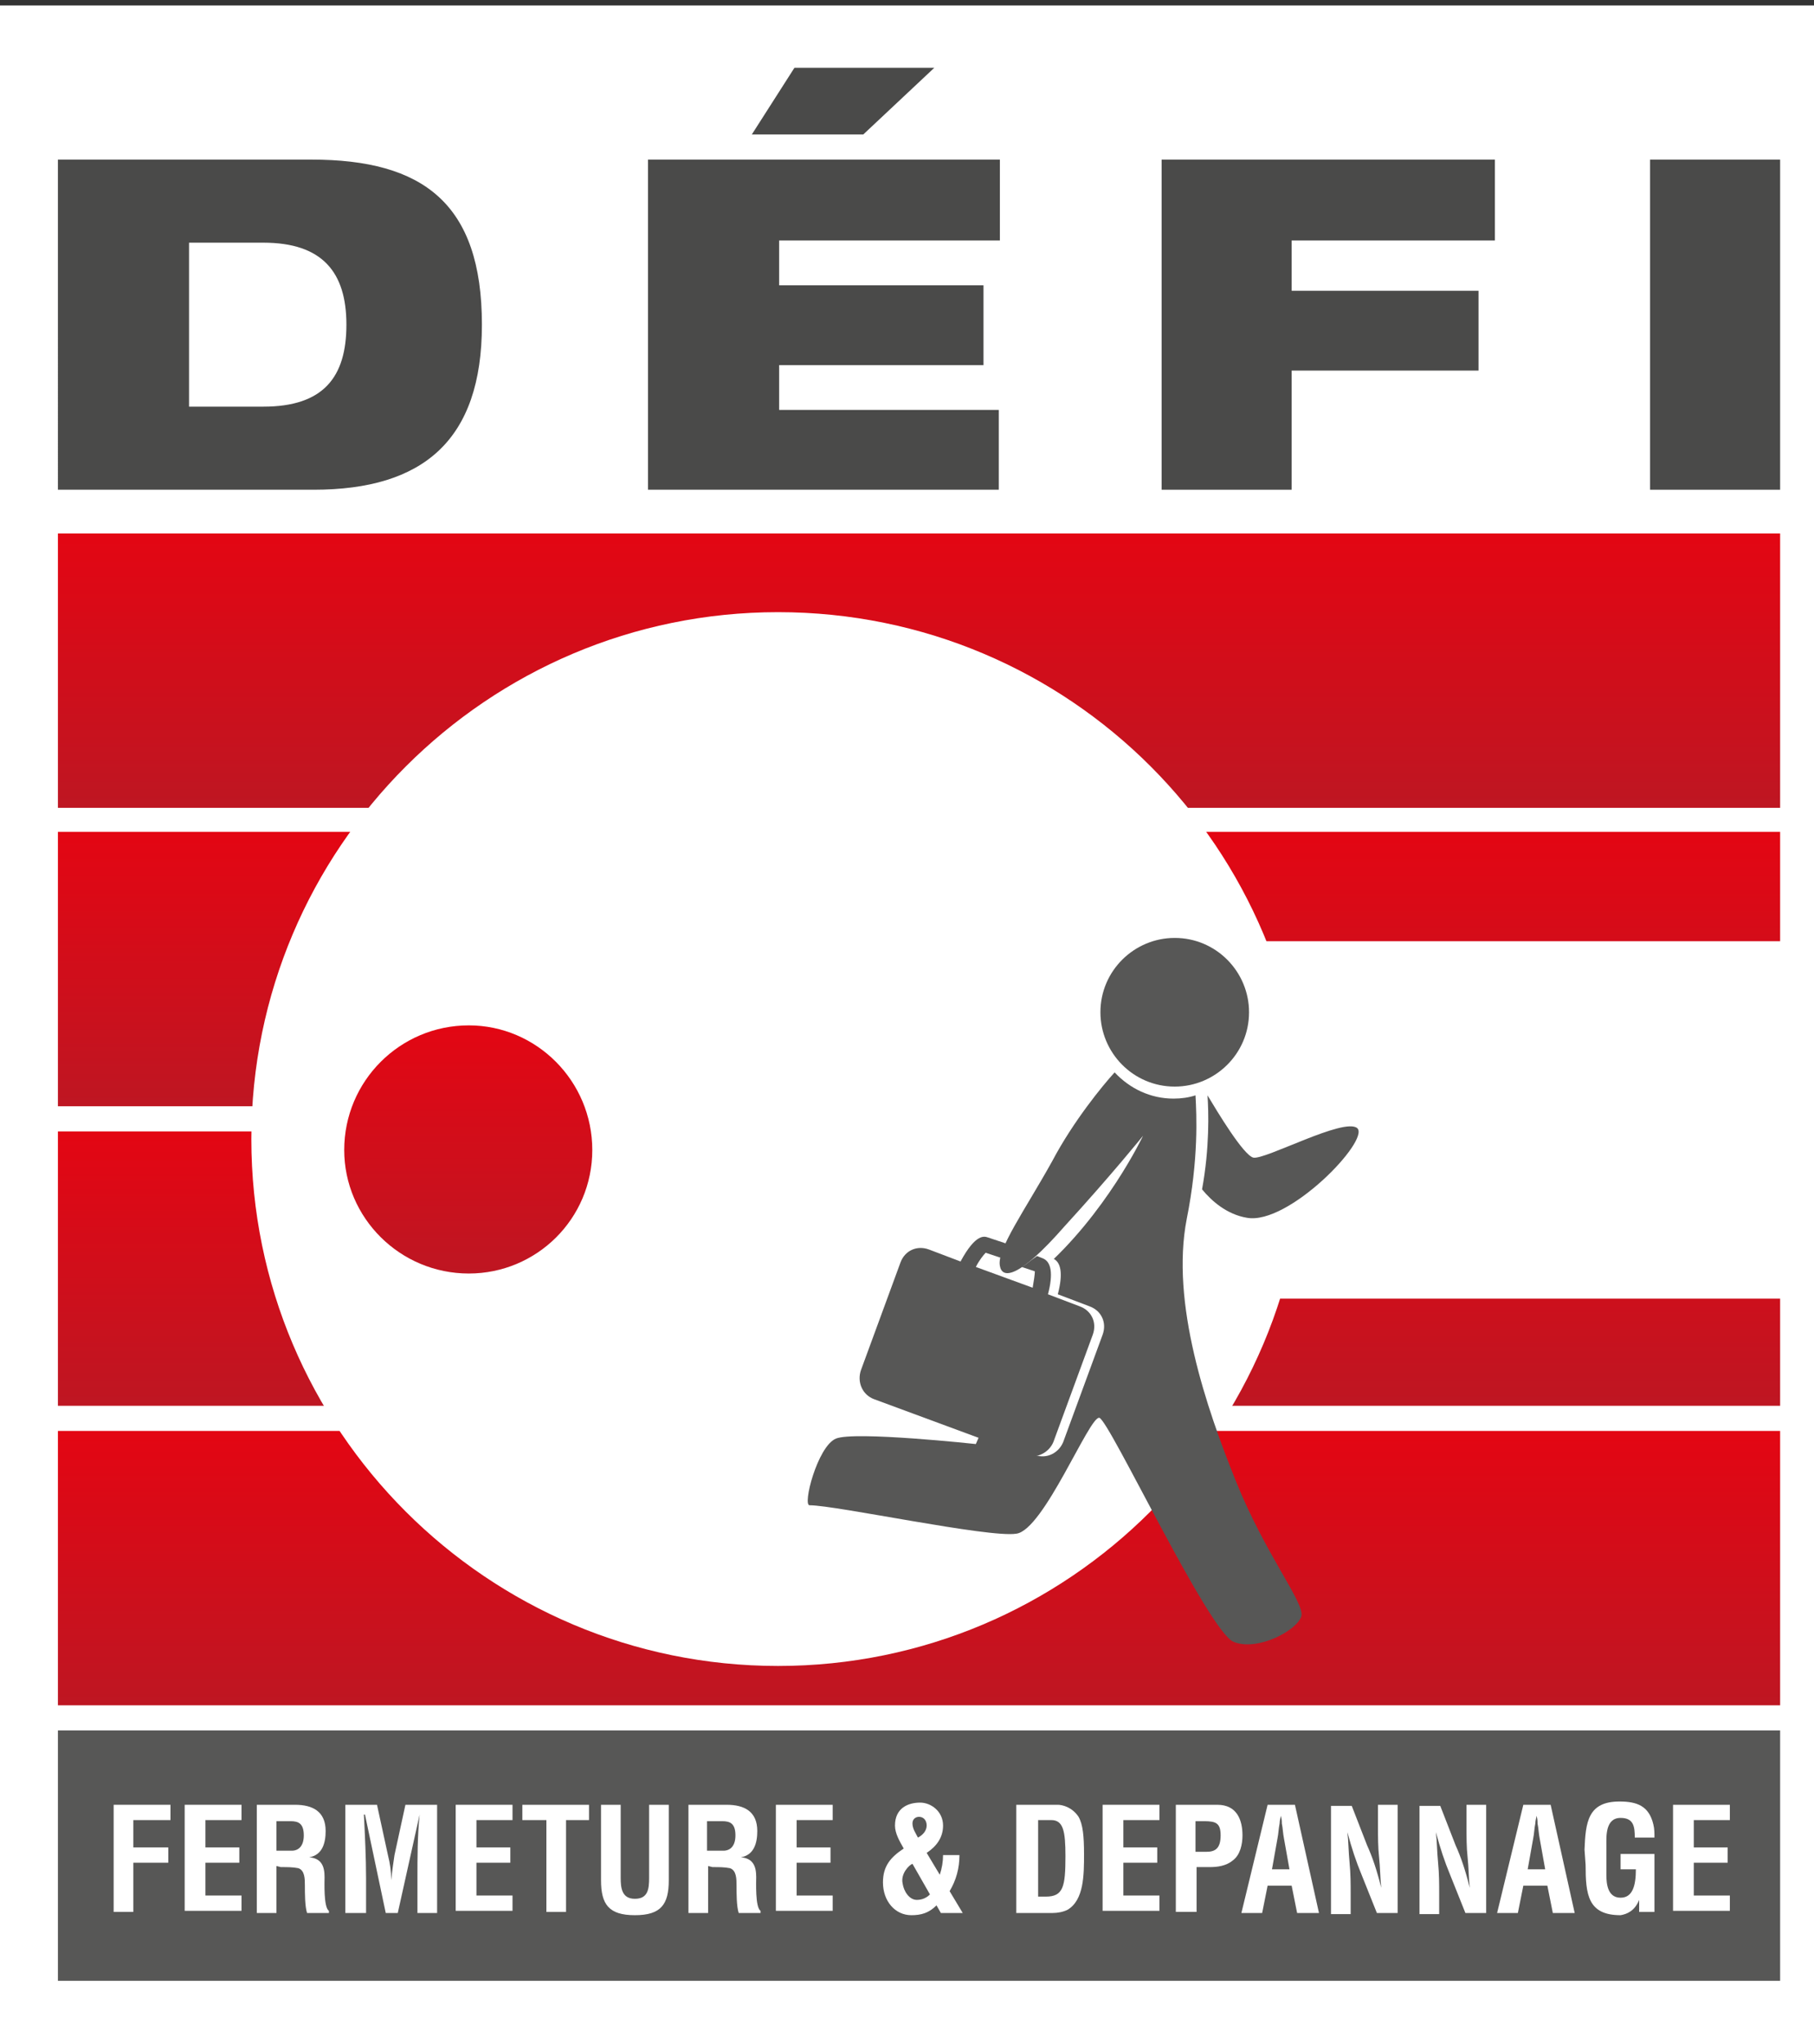 <?xml version="1.0" encoding="utf-8"?>
<!-- Generator: Adobe Illustrator 19.0.0, SVG Export Plug-In . SVG Version: 6.00 Build 0)  -->
<svg version="1.1" id="Calque_1" xmlns="http://www.w3.org/2000/svg" xmlns:xlink="http://www.w3.org/1999/xlink" x="0px" y="0px"
	 viewBox="-58 -17.3 166 187" enable-background="new -58 -17.3 166 187" xml:space="preserve">
<rect x="-58" y="-17.3" width="166" height="187" fill="#333333" stroke="none"/>
<g>
	<rect x="-58" y="-16.8" fill="#FFFFFF" width="168.1" height="186.5"/>
	<g>
		<g>
			<path fill="#4A4A49" d="M-52.7-2.7h23.2c10.2,0,15.6,4,15.6,15.1c0,10.6-5.4,15.1-15.4,15.1h-23.4V-2.7z M-40.7,19.9h6.8
				c5.5,0,7.6-2.7,7.6-7.5s-2.2-7.5-7.6-7.5h-6.8V19.9z"/>
			<path fill="#4A4A49" d="M1.4-2.7h32.1v7.4H13.3v4.1H32v7.3H13.3v4.1h20.1v7.3H1.3V-2.7H1.4z M14.7-11.1h12.8L21-5H10.8L14.7-11.1
				z"/>
			<path fill="#4A4A49" d="M48.3-2.7h30.5v7.4H60.2v4.6h17.1v7.3H60.2v10.9H48.3V-2.7z"/>
			<path fill="#4A4A49" d="M93-2.7h11.9v30.2H93V-2.7z"/>
		</g>
		
			<linearGradient id="SVGID_1_" gradientUnits="userSpaceOnUse" x1="26.1" y1="502.391" x2="26.1" y2="477.484" gradientTransform="matrix(1 0 0 -1 0 561.4)">
			<stop  offset="0" style="stop-color:#E30613"/>
			<stop  offset="1" style="stop-color:#BE1622"/>
		</linearGradient>
		<rect x="-52.7" y="58.8" fill="url(#SVGID_1_)" width="157.6" height="25.1"/>
		
			<linearGradient id="SVGID_2_" gradientUnits="userSpaceOnUse" x1="26.1" y1="447.62" x2="26.1" y2="422.714" gradientTransform="matrix(1 0 0 -1 0 561.4)">
			<stop  offset="0" style="stop-color:#E30613"/>
			<stop  offset="1" style="stop-color:#BE1622"/>
		</linearGradient>
		<rect x="-52.7" y="113.6" fill="url(#SVGID_2_)" width="157.6" height="25.1"/>
		
			<linearGradient id="SVGID_3_" gradientUnits="userSpaceOnUse" x1="26.1" y1="475.007" x2="26.1" y2="450.1" gradientTransform="matrix(1 0 0 -1 0 561.4)">
			<stop  offset="0" style="stop-color:#E30613"/>
			<stop  offset="1" style="stop-color:#BE1622"/>
		</linearGradient>
		<rect x="-52.7" y="86.2" fill="url(#SVGID_3_)" width="157.6" height="25.1"/>
		<rect x="-52.7" y="141" fill="#575756" width="157.6" height="22.9"/>
		
			<linearGradient id="SVGID_4_" gradientUnits="userSpaceOnUse" x1="26.1" y1="529.776" x2="26.1" y2="504.869" gradientTransform="matrix(1 0 0 -1 0 561.4)">
			<stop  offset="0" style="stop-color:#E30613"/>
			<stop  offset="1" style="stop-color:#BE1622"/>
		</linearGradient>
		<rect x="-52.7" y="31.5" fill="url(#SVGID_4_)" width="157.6" height="25.1"/>
		<g>
			<path fill="#FFFFFF" d="M61.4,86.9c0,26.6-21.6,48.2-48.2,48.2S-35,113.5-35,86.9s21.6-48.2,48.2-48.2
				C39.9,38.7,61.4,60.3,61.4,86.9z"/>
			<g>
				
					<linearGradient id="SVGID_5_" gradientUnits="userSpaceOnUse" x1="-15.15" y1="485.006" x2="-15.15" y2="461.897" gradientTransform="matrix(1 0 0 -1 0 561.4)">
					<stop  offset="0" style="stop-color:#E30613"/>
					<stop  offset="1" style="stop-color:#BE1622"/>
				</linearGradient>
				<path fill="url(#SVGID_5_)" d="M-3.8,87.9c0,6.3-5.1,11.3-11.3,11.3c-6.3,0-11.4-5.1-11.4-11.3c0-6.3,5.1-11.4,11.4-11.4
					C-8.9,76.5-3.8,81.6-3.8,87.9z"/>
			</g>
			<rect x="48.9" y="68.8" fill="#FFFFFF" width="57.1" height="32.7"/>
		</g>
		<g>
			<g>
				<path fill="#575756" d="M42.7,75.3c0,3.7,3,6.8,6.8,6.8c3.7,0,6.8-3,6.8-6.8c0-3.7-3-6.8-6.8-6.8C45.8,68.5,42.7,71.5,42.7,75.3
					z"/>
				<path fill="#575756" d="M18.5,114.3c1.7-0.7,12.8,0.5,12.8,0.5s4.4-10,5.9-15.8c6-5.2,9.4-12.4,9.4-12.4s-2.9,3.6-7.2,8.3
					c-4.2,4.8-5.7,4.8-5.9,3.6c-0.3-1.5,2.3-5.1,4.8-9.6c1.9-3.6,4.6-6.9,5.7-8.1c1.4,1.5,3.3,2.4,5.4,2.4c0.7,0,1.4-0.1,2-0.3
					c0.1,1.8,0.3,5.8-0.8,11.3c-1.5,7.7,1.8,17.3,4.5,24s6.2,11,6,12.3c-0.3,1.3-4,3.3-6.2,2.4c-2.3-0.9-11.4-20.3-12.3-20.5
					S37.5,122.7,35,123c-2.5,0.4-16.5-2.6-18.9-2.6C15.4,120.5,16.8,115,18.5,114.3z"/>
				<path fill="#575756" d="M52.5,82.9c0.9,1.5,3.3,5.5,4.2,5.7c1.1,0.2,8.3-3.7,9.5-2.7c1.2,1.1-6.3,8.9-10.1,8.2
					c-1.8-0.3-3.2-1.5-4.1-2.6C52.7,87.7,52.6,84.4,52.5,82.9z"/>
			</g>
			<path fill="#FFFFFF" d="M21.9,108l3.6-9.8c0.4-1.1,1.6-1.6,2.6-1.2l2.9,1.1c1.4-2.6,1.8-1.9,2.1-1.8l1.6,0.6
				c-0.3,0.5-0.1,0.6-0.2,0.9l-1.4-0.5c-0.2,0.2-0.6,0.7-0.9,1.3l5.2,1.9c0.1-0.6,0.2-1.2,0.2-1.5l-1.2-0.4c0.4-0.2,0.8-0.6,1.4-1
				l0.5,0.2c0.8,0.3,1,1.4,0.5,3.3l2.9,1.1c1.1,0.4,1.6,1.5,1.2,2.6l-3.6,9.8c-0.4,1-1.5,1.6-2.6,1.2l-13.8-5.1
				C22.1,110.3,21.6,109.1,21.9,108z"/>
			<path fill="#575756" d="M20.8,108l3.6-9.8c0.4-1.1,1.5-1.6,2.6-1.2l2.9,1.1c1.4-2.6,2.2-2.3,2.5-2.2l3.6,1.2
				c-0.3,0.5-0.4,1-0.5,1.3l-3.3-1.1c-0.2,0.2-0.6,0.7-0.9,1.3l5.2,1.9c0.1-0.6,0.2-1.2,0.2-1.5l-1.2-0.4c0.4-0.2,0.8-0.6,1.4-1
				l0.5,0.2c0.8,0.3,1,1.4,0.5,3.3l2.9,1.1c1.1,0.4,1.6,1.5,1.2,2.6l-3.6,9.8c-0.4,1-1.6,1.6-2.6,1.2L22,110.7
				C20.9,110.3,20.4,109.1,20.8,108z"/>
		</g>
	</g>
	<g>
		<path fill="#FFFFFF" d="M-47.6,157.7v-9.9h5.2v1.4h-3.4v2.5h3.2v1.4h-3.2v4.5h-1.8V157.7z"/>
		<path fill="#FFFFFF" d="M-41.1,157.7v-9.9h5.2v1.4h-3.3v2.5h3.1v1.4h-3.1v3h3.3v1.4h-5.2V157.7z"/>
		<path fill="#FFFFFF" d="M-32.7,153.4v4.3h-1.8v-9.9h3.5c1.6,0,2.8,0.6,2.8,2.4c0,1.1-0.3,2.2-1.5,2.4l0,0c1.1,0.1,1.4,0.8,1.4,1.8
			c0,0.4-0.1,2.8,0.4,3.1v0.2h-2c-0.2-0.6-0.2-1.8-0.2-2.5c0-0.6,0-1.4-0.6-1.6c-0.5-0.1-1-0.1-1.6-0.1L-32.7,153.4L-32.7,153.4z
			 M-32.7,152h1.4c0.6,0,1.1-0.4,1.1-1.4c0-1.1-0.5-1.3-1.2-1.3h-1.3V152z"/>
		<path fill="#FFFFFF" d="M-24.6,157.7h-1.8v-9.9h2.9l1,4.6c0.2,0.8,0.3,1.5,0.3,2.3l0,0c0.1-1,0.2-1.6,0.3-2.3l1-4.6h2.9v9.9h-1.8
			v-3.1c0-2,0-3.9,0.2-5.9l0,0l-2,9h-1.1l-1.9-9h-0.1c0.1,2,0.2,3.9,0.2,5.9v3.1H-24.6z"/>
		<path fill="#FFFFFF" d="M-16.3,157.7v-9.9h5.2v1.4h-3.3v2.5h3.1v1.4h-3.1v3h3.3v1.4h-5.2V157.7z"/>
		<path fill="#FFFFFF" d="M-10.3,147.8h6.2v1.4h-2.1v8.4H-8v-8.4h-2.2v-1.4H-10.3z"/>
		<path fill="#FFFFFF" d="M1.4,147.8h1.8v6.9c0,2.2-0.7,3.2-3.1,3.2s-3.1-1-3.1-3.2v-6.9h1.8v6.7c0,0.9,0.1,1.9,1.3,1.9
			c1.2,0,1.3-0.9,1.3-1.9L1.4,147.8L1.4,147.8z"/>
		<path fill="#FFFFFF" d="M6.8,153.4v4.3H5v-9.9h3.5c1.6,0,2.8,0.6,2.8,2.4c0,1.1-0.3,2.2-1.5,2.4l0,0c1.1,0.1,1.4,0.8,1.4,1.8
			c0,0.4-0.1,2.8,0.4,3.1v0.2h-2c-0.2-0.6-0.2-1.8-0.2-2.5c0-0.6,0-1.4-0.6-1.6c-0.5-0.1-1-0.1-1.6-0.1L6.8,153.4L6.8,153.4z
			 M6.8,152h1.4c0.6,0,1.1-0.4,1.1-1.4c0-1.1-0.5-1.3-1.2-1.3H6.7v2.7H6.8z"/>
		<path fill="#FFFFFF" d="M13,157.7v-9.9h5.2v1.4h-3.3v2.5H18v1.4h-3.1v3h3.3v1.4H13V157.7z"/>
		<path fill="#FFFFFF" d="M28,154.2c0.2-0.6,0.3-1.2,0.3-1.8h1.5c0,1.2-0.3,2.3-0.9,3.3l1.2,2h-2l-0.4-0.7c-0.7,0.7-1.4,0.9-2.3,0.9
			c-1.5,0-2.6-1.3-2.6-3c0-1.5,0.7-2.3,1.9-3.1c-0.4-0.7-0.8-1.4-0.8-2.1c0-1.6,1.2-2.1,2.3-2.1c1,0,2.1,0.8,2.1,2.1
			c0,1.1-0.6,1.9-1.5,2.5L28,154.2z M25.5,153.2c-0.3,0.1-1.1,0.9-0.9,1.8c0.1,0.7,0.6,1.5,1.3,1.5c0.5,0,0.9-0.2,1.2-0.5
			L25.5,153.2z M26.8,149.7c0-0.5-0.3-0.8-0.7-0.8c-0.3,0-0.6,0.2-0.6,0.6c0,0.5,0.3,0.9,0.5,1.3C26.4,150.6,26.8,150.2,26.8,149.7z
			"/>
		<path fill="#FFFFFF" d="M35,157.7v-9.9h3.8c0.4,0,1.3,0.2,1.9,1.1c0.4,0.7,0.5,1.8,0.5,3.4c0,1.9,0,4.2-1.5,5.1
			c-0.4,0.2-0.9,0.3-1.4,0.3H35z M37.7,156.2c1.6,0,1.8-0.9,1.8-3.7c0-2.3-0.2-3.3-1.3-3.3H37v7H37.7z"/>
		<path fill="#FFFFFF" d="M42.9,157.7v-9.9h5.2v1.4h-3.3v2.5h3.1v1.4h-3.1v3h3.3v1.4h-5.2V157.7z"/>
		<path fill="#FFFFFF" d="M49.6,157.7v-9.9h3.8c1.8,0,2.3,1.4,2.3,2.8c0,0.8-0.2,1.8-0.9,2.3c-0.6,0.5-1.4,0.6-2.1,0.6h-1.2v4.1
			h-1.9V157.7z M51.4,152.1h1c0.8,0,1.3-0.3,1.3-1.5c0-1.1-0.4-1.3-1.5-1.3h-0.8V152.1z"/>
		<path fill="#FFFFFF" d="M55.6,157.7l2.4-9.9h2.5l2.2,9.9h-2l-0.5-2.5H58l-0.5,2.5H55.6z M58.4,153.7H60l-0.5-2.8
			c-0.1-0.5-0.1-0.9-0.2-1.4c0-0.2,0-0.4-0.1-0.7l0,0c0,0.2-0.1,0.4-0.1,0.7c-0.1,0.5-0.1,0.9-0.2,1.4L58.4,153.7z"/>
		<path fill="#FFFFFF" d="M68.1,147.8h1.8v9.9H68l-1.4-3.5c-0.5-1.2-0.9-2.4-1.3-3.9l0,0c0.1,0.8,0.1,1.8,0.2,2.8s0.1,2,0.1,2.8v1.9
			h-1.8v-9.9h1.9l1.4,3.6c0.5,1.1,0.9,2.3,1.3,3.9l0,0c-0.1-0.9-0.1-1.9-0.2-2.8s-0.1-1.9-0.1-2.8V147.8z"/>
		<path fill="#FFFFFF" d="M76.2,147.8H78v9.9h-1.9l-1.4-3.5c-0.5-1.2-0.9-2.4-1.3-3.9l0,0c0.1,0.8,0.1,1.8,0.2,2.8s0.1,2,0.1,2.8
			v1.9h-1.8v-9.9h1.9l1.4,3.6c0.5,1.1,0.9,2.3,1.3,3.9l0,0c-0.1-0.9-0.1-1.9-0.2-2.8s-0.1-1.9-0.1-2.8V147.8z"/>
		<path fill="#FFFFFF" d="M79,157.7l2.4-9.9h2.5l2.2,9.9h-2l-0.5-2.5h-2.2l-0.5,2.5H79z M81.8,153.7h1.6l-0.5-2.8
			c-0.1-0.5-0.1-0.9-0.2-1.4c0-0.2,0-0.4-0.1-0.7l0,0c0,0.2-0.1,0.4-0.1,0.7c-0.1,0.5-0.1,0.9-0.2,1.4L81.8,153.7z"/>
		<path fill="#FFFFFF" d="M87,151.9c0.1-2.5,0.3-4.4,3.2-4.4c1.6,0,2.7,0.4,3.1,2.1c0.1,0.4,0.1,0.8,0.1,1.2h-1.8
			c0-1-0.1-1.8-1.3-1.8c-1.4,0-1.3,1.7-1.3,2.5v2.7c0,0.8,0.1,2.1,1.3,2.1c1.1,0,1.4-1.1,1.4-2.6h-1.4v-1.4h3.1v5.3H92v-1.1l0,0
			c-0.4,1-1.1,1.3-1.7,1.4c-3,0-3.2-1.9-3.2-4.6L87,151.9L87,151.9z"/>
		<path fill="#FFFFFF" d="M95.1,157.7v-9.9h5.2v1.4H97v2.5h3.1v1.4H97v3h3.3v1.4h-5.2V157.7z"/>
	</g>
</g>
</svg>
